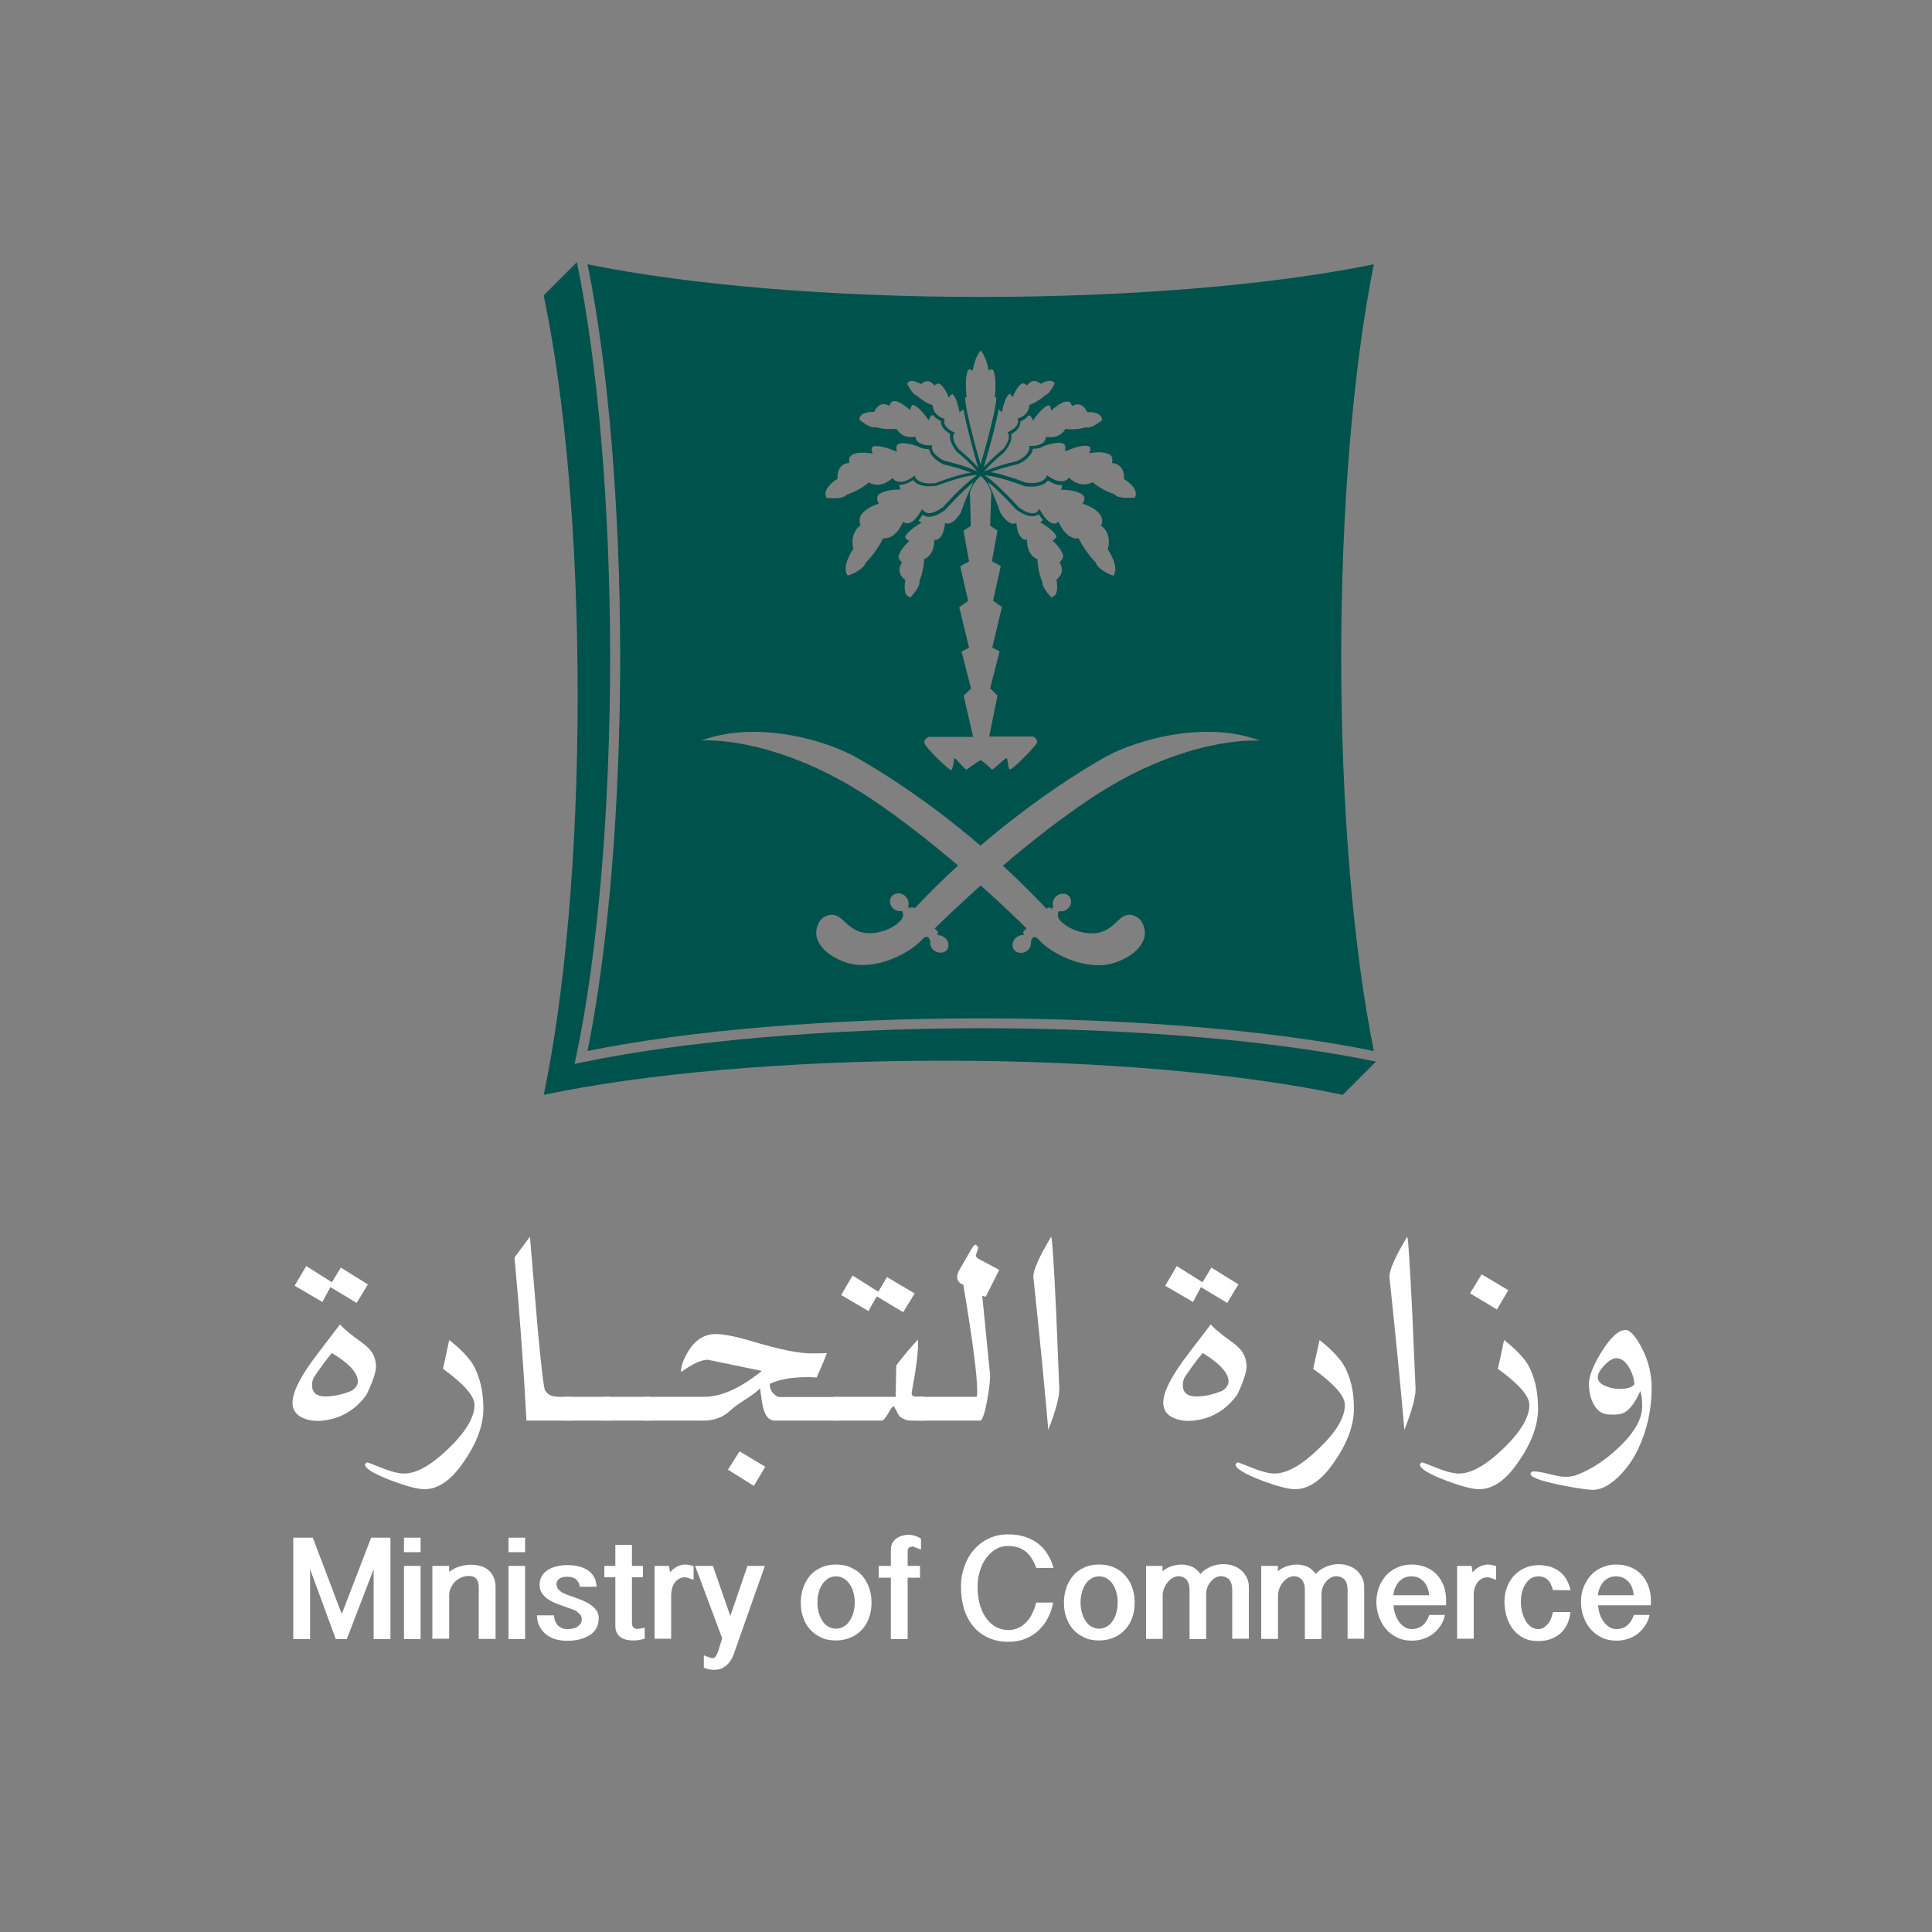 <?xml version="1.0" encoding="utf-8"?>
<!-- Generator: Adobe Illustrator 25.2.3, SVG Export Plug-In . SVG Version: 6.00 Build 0)  -->
<svg version="1.1" id="Layer_1" xmlns="http://www.w3.org/2000/svg" xmlns:xlink="http://www.w3.org/1999/xlink" x="0px" y="0px"
	 viewBox="0 0 1000 1000" style="enable-background:new 0 0 1000 1000;" xml:space="preserve">
<rect x="0" y="0" width="1000" height="1000" fill="#808080" stroke="none"/>
<style type="text/css">
	.st0{fill:#00524D;}
	.st1{fill:#FFFFFF;}
</style>
<path class="st0" d="M301.3,549.9l-3.9,0.8l-16,16c51.2-10.8,124.9-17.7,206.8-17.7c82,0,155.7,6.8,206.8,17.7l17.2-17.2
	c-52.6-11-127.1-17.3-204.6-17.3C429.2,532.3,354,538.8,301.3,549.9"/>
<path class="st0" d="M297.4,550.8l0.8-3.9c11.2-52.8,17.6-128.1,17.6-206.5c0-77.6-6.3-152-17.2-204.7l-17.2,17.2
	c10.8,51.2,17.6,124.9,17.6,207c0,82-6.8,155.7-17.6,206.9L297.4,550.8z"/>
<path class="st0" d="M711.1,136.8c-52.8,10.8-126.7,16.9-203.5,16.9c-76.7,0-150.6-6.1-203.5-16.9c10.8,52.9,16.9,126.8,16.9,203.6
	c0,76.9-6.2,150.7-16.9,203.6c52.9-10.8,126.8-16.9,203.5-16.9c76.9,0,150.7,6.1,203.5,16.9c-10.7-52.8-16.9-126.7-16.9-203.6
	C694.2,263.6,700.4,189.7,711.1,136.8z M575.7,238.8l-0.1,0.9l0.9,0.1c0.2,0,5.5,0.7,5.3,7.6v0.6l0.5,0.3c0,0,4.7,2.8,5.5,6.3
	c0.3,1,0.1,2-0.4,2.9c-0.7,0.1-2.2,0.2-3.9,0.2c-3.3,0-5.6-0.6-6.5-1.7l-0.2-0.2l-0.2-0.1c0,0-5.6-1.6-10.7-5.8l-0.4-0.4l-0.5,0.3
	c0,0-1.5,0.9-3.9,0.9c-2.5,0-4.9-1-7.3-3l-0.6-0.5l-0.5,0.7c0,0-0.5,0.6-1.5,0.9l-0.8,0.2l-0.9,0.1h-0.2c-1.9,0-4.1-0.8-6.5-2.6
	l-0.9-0.5l-0.4,1c0,0-1.3,3-7.4,3c-0.9,0-2-0.1-3.1-0.2c-1.1-0.4-9-3.4-15.9-5l-2.3-0.4l0.2-0.1c2.2-0.9,4.7-1.6,6.9-2.3
	c3.8-1,7-1.8,7-1.8h0.2c6-2.9,7.3-6.2,7.5-7.9c2.5,0,4.3-0.6,5.5-1.3l0.3-0.2c0.1,0,4.3-1.6,7.6-1.6c1.4,0,2.5,0.3,3,0.9
	c0.4,0.5,0.5,1.1,0.4,2l-0.1,1.5l1.3-0.5c0,0,5.6-2.4,9.2-2.4c1.2,0,2,0.3,2.4,0.7c0.2,0.4,0.3,1,0,1.9l-0.4,1.3l1.3-0.2
	c0,0,1.7-0.3,3.7-0.3c3.1,0,5.4,0.7,6.4,1.9C575.7,236.9,575.9,237.7,575.7,238.8z M567,291c0-0.1-4.6-4.4-8.4-11.8l-0.3-0.6
	l-0.5,0.1h-0.1h-0.4h-0.1c-1.5,0-5.6-0.8-8.9-7.8l-0.5-0.9l-0.7,0.6c-0.1,0-0.5,0.4-1.3,0.4c0,0,0,0-0.1,0l0,0
	c-0.8,0-2.1-0.3-3.7-1.9l-0.7-0.7c-0.8-0.9-1.7-2.2-2.7-3.9l-0.7-1.1l-0.4,0.6l-0.3,0.5c0,0,0,0-0.1,0.1c-0.2,0.3-0.9,1.1-2.6,1.1
	c-1.9,0-4.4-1-7.2-3.1c-0.8-0.9-7.5-8.3-13.4-13.3c-0.9-0.7-1.7-1.4-2.4-2l-1.6-1.1l0,0l-0.1-0.1l0.2-0.1l1.3,0.2
	c7.4,0.9,19,5.4,19.1,5.5h0.1c1.2,0.2,2.4,0.2,3.4,0.2c5.3,0,7.6-2,8.5-3.2c0.1,0,0.1,0.1,0.2,0.1l0,0c0.6,0.4,1.1,0.7,1.7,1
	c1.7,0.8,3.3,1.3,5,1.3l0.3-0.1v0.2l0.2-0.1l-0.2,1.3l-0.4,1.1h0.9c1.4,0,4.2,0.2,6.6,0.9c1.9,0.5,3.6,1.3,4.3,2.5
	c0.5,0.8,0.4,1.8-0.2,2.9l-0.5,1l1.1,0.3c0,0,6.5,2,8.5,6.1c0.7,1.3,0.8,2.7,0.3,4.1l-0.4,0.7l0.5,0.4c0.3,0.1,5.1,3.6,3.2,11.6
	l-0.1,0.4l0.3,0.4c0,0.1,5.9,8.8,2.6,13.2h-0.1l0,0c-2.5-0.9-7.8-3.4-9-6.6v-0.2L567,291z M548.8,291.9c0.1,0.1,0.9,1.4,0.8,3.2
	c0,1.4-0.6,3-2.4,4.6l-0.4,0.4l0.1,0.5c0.2,1.1,0.6,3.9-0.1,6c-0.1,0.5-0.3,1-0.6,1.4l-1.9,1.3c-2.1-2.1-5-5.9-4.8-8v-0.2l-0.2-0.3
	c0,0-2-4.8-2.3-10.8l-0.1-0.6l-0.5-0.2c-0.2-0.1-4.6-2-4.8-8.9v-0.9h-0.8c-0.2,0-3.7-0.2-4.6-7.6l-0.2-1.1l-1,0.3
	c0,0-3.1,1.1-7.3-5.8c-0.4-1.1-3.3-9.7-6.5-15.5c0.2,0.1,0.3,0.3,0.5,0.4c-0.1-0.2-0.2-0.5-0.4-0.7c6.3,5,14.5,14.2,14.6,14.2
	l0.2,0.2c3.1,2.2,5.9,3.4,8.2,3.4c1.6,0,2.6-0.6,3.3-1.1c0.8,1.2,1.5,2.2,2.2,3l-0.3,0.3l0.1,0.1l-0.4,0.3l-0.8,0.6l1.1,0.6
	c3.1,1.8,7.4,5.2,7.3,7l-0.2,0.2c0,0,0,0,0,0.1l-0.8,0.8l0,0l0,0l-0.3,0.3l-0.8,0.4l1,0.8c1.3,1.3,4.7,5.1,4.6,7.8l-1.1,1.9
	l-0.4,0.3l0,0l-0.3,0.2L548.8,291.9z M471.1,309.3L471.1,309.3C471,309.3,471,309.3,471.1,309.3l-1.9-1.3c-1.6-2.4-0.7-7.2-0.7-7.2
	l0.1-0.6l-0.6-0.5c-4.2-3.5-1.7-7.6-1.6-7.8l0.5-0.8l-0.7-0.5l-1.1-1.9c-0.2-2.7,3.3-6.5,4.6-7.8l1-0.9l-1.2-0.6l-1-1.1
	c-0.1-1.8,4.2-5.2,7.2-7l1.3-0.7l-1.2-0.8l-0.4-0.3c0,0,0,0,0-0.1l0,0c0.7-0.8,1.4-1.8,2.2-3c0.7,0.5,1.7,1.1,3.3,1.1
	c2.3,0,5-1.2,8.2-3.4l0.1-0.2c0.2-0.1,8.3-9.3,14.6-14.2l-0.1,0.1c0.1,0,0.1-0.1,0.2-0.1c-3.2,5.8-6.2,14.3-6.5,15.5
	c-3.5,5.7-6.3,5.9-7.1,5.8c-0.2,0-0.3,0-0.3,0l-0.3-0.1l-0.5-0.2l-0.2,1.1c-0.9,7.4-4.4,7.6-4.6,7.6h-0.8v0.9
	c-0.2,6.9-4.6,8.8-4.8,8.9l-0.5,0.2v0.6c-0.3,6-2.4,10.7-2.4,10.8v0.3v0.2C476.1,303.4,473.2,307.2,471.1,309.3z M444.9,272.3
	l0.5-0.4l-0.2-0.7c-0.1-0.3-0.2-0.6-0.2-0.9c-0.2-1.1-0.1-2.2,0.4-3.2c2-4,8.6-6.1,8.6-6.1l0.9-0.3l-0.5-1c-0.5-1.2-0.5-2.2-0.1-3
	c1.5-2.7,8.1-3.3,10.6-3.3h1.2l-0.4-1.3l-0.2-1.3l0.5,0.1c2,0,4.2-0.8,6.6-2.4c0.1,0.1,0.1,0.1,0.2,0.2l0,0c0.1,0.1,0.2,0.3,0.4,0.5
	c1.2,1.2,3.5,2.5,7.9,2.5c1,0,2.1-0.1,3.3-0.2h0.2c0.1,0,11.7-4.6,19.1-5.5l1.3-0.2l0.2,0.1L505,246h0.3l0.2,0.1l-1.6,1.1l-2.4,2
	c-6,5-12.6,12.4-13.4,13.3c-2.9,2-5.2,3.1-7.2,3.1c-1.3,0-2-0.4-2.3-0.8c-0.5-0.3-0.8-0.6-0.8-0.6l-0.3-0.5l-0.1-0.3l-0.6,1
	c-1,1.6-1.9,2.9-2.8,3.9l-0.7,0.7c-1.6,1.6-3,1.9-3.7,1.9l-0.4-0.1l-1.2-0.3l-0.6-0.5l-0.3,0.8c-3.3,7-7.4,7.8-8.9,7.8h-0.5l0,0
	h-0.4h-0.2l-0.2,0.5c-3.8,7.4-8.4,11.7-8.5,11.8l-0.2,0.2l-0.1,0.2c-1.1,3.2-6.5,5.7-9,6.6c0-0.1-0.1-0.1-0.1-0.2
	c-0.1,0-0.2,0.1-0.3,0.1c-3.3-4.4,2.6-13.1,2.6-13.2l0.3-0.4l0.1-0.3C439.8,275.9,444.7,272.5,444.9,272.3z M479.3,382.3
	c0.5-0.5,1.2-0.8,1.3-0.9l0,0h23.1l-4.9-21.2l0,0v-0.1l3.8-3.7l-4.9-19.2l3.9-1.9l-5.1-21l4.6-3.3l-4.1-17.9l4.6-2.5l-2.9-15.9
	l3.8-2.5L502,255v-0.1c0.2-0.7,1.7-4.9,4.9-7.9c0.2-0.2,0.5-0.5,0.7-0.7c3.9,3.3,5.5,8.6,5.5,8.6l-0.6,17.2l3.8,2.5l-2.9,15.9
	l4.6,2.5l-4,17.9l4.6,3.3l-5,21l3.8,1.9l-4.9,19.2l3.8,3.7l-4.3,21.2h22.6c0,0,2.9,1.3,2,3.5c-0.5,1-3.4,4.2-6.4,7.2
	c-3.4,3.4-7,6.6-7.5,6.4c-1-0.6-1-5.1-1.6-5.9c-0.1-0.1-0.3,0-0.6,0.2c-1.1,0.8-3.2,2.7-4.9,4.2c-0.8,0.7-1.6,1.3-2.2,1.6
	c0,0-2.4-2.8-5.9-5c-3.5,2.2-7.3,5-7.3,5c-2.1-1.3-5.5-6.2-6.1-5.9c-0.6,0.9-0.7,5-1.5,5.8c-0.1,0.1-0.1,0.1-0.2,0.2
	c-1,0.6-12.8-11.2-13.8-13.5C478.2,383.8,478.7,382.9,479.3,382.3z M554.5,209.3l0.4,0.9l0.8-0.4c0,0,0.9-0.5,2.1-0.5
	c1.9,0,3.5,1.2,4.6,3.5l0.3,0.5h0.5h0.4c1,0,4.5,0.1,6.1,2c0.5,0.5,0.7,1.3,0.8,2.1c-1.5,1.3-5.2,3.9-7.5,3.9l-0.6-0.1l-0.2-0.1
	l-0.2,0.1c0,0-3.1,1-7.3,1c-0.9,0-2-0.1-2.8-0.1l-0.6-0.1l-0.2,0.5c0,0.1-2.1,3.8-7.2,3.8l-1.7-0.1l-0.8-0.1l-0.2,0.9
	c0,0.1-0.2,1-1.1,2l-0.8,0.6l-2,0.8l-0.7,0.2c-0.8,0.1-1.8,0.2-2.9,0.2h-0.5h-0.5v0.2l0.1,0.8v0.1c0,0.6-0.2,3.8-6.5,6.8
	c-0.9,0.2-6.9,1.5-12.2,3.5c-1.7,0.6-3.2,1.2-4.6,1.9l0.1-0.2l0.1-0.2l2-2.2c3.6-3.8,8.3-7.5,8.3-7.6l0.1-0.2c3.6-4.5,3.6-7.5,3.3-9
	c4.3-2.3,4.8-5.2,4.8-6.6c1.9-0.8,3.2-1.9,4.1-3h0.2c0.4,0,1,0.1,1.5,1.2l0.6,1.4l0.9-1.2c1.8-2.6,5.5-6.7,7.3-6.7
	c0.2,0,0.7,0,1,1.3l0.4,1.4l1-0.9c1.2-1.1,4.6-3.8,7.1-3.8C553.4,207.7,554.1,208.2,554.5,209.3z M517.5,212.4l1.1,1l0.3-1.5
	c0.8-3.8,2.5-8,3.8-8l0.6,0.6l0.9,1.1l0.5-1.3c0.6-1.6,3-5.9,5-5.9l1.2,0.5l0.7,0.6l0.6-0.7c0,0,1.2-1.6,3.1-1.6
	c0.9,0,1.9,0.4,3,1.2l0.4,0.3l0.4-0.3c0,0,2.2-1.3,4.3-1.3c1.2,0,2.1,0.5,2.5,1.4c-1.1,2.3-3.2,5.7-4.8,6l-0.2,0.1l-0.2,0.2
	c0,0-3.1,3-7.4,4.6l-0.5,0.2v0.6c0,0-0.1,1.5-1.2,3.1c-0.8,1.2-2.1,2.4-4.2,3.1l-0.2,0.1l-0.5,0.2l0.1,0.3l0.1,0.6l0.1,0.6
	c-0.1,0.7-0.3,1.8-1.5,3c-0.7,0.7-1.7,1.4-3.1,2.1l-0.7,0.4l-0.2,0.1v0.1l0.5,0.8c0,0,1.3,2.6-2.7,7.7c-0.6,0.4-3.4,2.8-6.4,5.6
	l-2,2l-1.7,1.9l0.3-1.1c2.2-7.3,5.9-20.5,7.4-29L517.5,212.4z M499.7,205.6h0.6l-0.1-1c-0.6-6.4-0.2-11.7,1.1-13.2l0.6-0.3l0.6,0.2
	l1,0.5l0.2-1.2c1-5,2.8-7.9,3.9-9.3c1.1,1.4,2.9,4.3,3.9,9.3l0.2,1.2l0.9-0.5l0.7-0.2l0.6,0.3c1.2,1.5,1.7,6.8,1.1,13.2l-0.1,1h0.7
	c0.2,0.7,0,2.4-0.5,4.9l-0.2,1.4l-0.5,2.4c-1.3,6-3.5,14.4-5.9,22.8l-0.2,0.5l-0.7,2.5l-0.1,0.3v-0.3l-0.7-2.5l-0.2-0.5
	c-2.4-8.4-4.5-16.8-5.8-22.8l-0.5-2.4l-0.2-1.4C499.7,208,499.5,206.3,499.7,205.6z M471.9,197.2c2,0,4.2,1.3,4.2,1.3l0.5,0.3
	l0.5-0.3c0.9-0.8,2-1.2,2.9-1.2c1.9,0,3.1,1.6,3.1,1.6l0.5,0.7l0.7-0.6l1.2-0.5c2,0,4.4,4.3,5,5.9l0.6,1.3l0.9-1.1l0.8-0.6
	c1.1,0,2.8,4.1,3.6,8l0.3,1.5l1.1-1l0.9-0.5c1.5,8.5,5.2,21.7,7.3,29l0.3,1.1l-1.7-1.9l-2-2c-2.9-2.8-5.7-5.2-6.3-5.6
	c-4.1-5.2-2.7-7.7-2.7-7.7l0.6-0.8V224l-0.2-0.1l-0.7-0.4c-1.5-0.7-2.4-1.4-3.1-2.1c-1.2-1.2-1.5-2.4-1.5-3v-0.6l0.2-0.6l0.1-0.3
	l-0.5-0.2l-0.2-0.1c-2.2-0.7-3.5-2-4.3-3.1c-1-1.5-1.2-2.9-1.2-3.1v-0.6l-0.5-0.2c-4.4-1.6-7.4-4.6-7.5-4.6l-0.2-0.2l-0.2-0.1
	c-1.6-0.3-3.7-3.7-4.8-6C469.9,197.7,470.7,197.2,471.9,197.2z M445.5,215.2c1.6-1.9,5.1-2,6.1-2h0.4h0.5l0.2-0.5
	c1.2-2.3,2.7-3.5,4.7-3.5c1.2,0,2.1,0.5,2.1,0.5l0.8,0.4l0.4-0.9c0.4-1.1,1.1-1.6,2.2-1.6c2.9,0,7,3.7,7.2,3.8l1,0.9l0.4-1.4
	c0.3-1.3,0.8-1.3,1-1.3c1.8,0,5.5,4.1,7.3,6.7l0.9,1.2l0.6-1.4c0.4-1.1,1-1.2,1.5-1.2h0.2c0.9,1.1,2.2,2.2,4,3
	c0,1.5,0.5,4.4,4.8,6.6c-0.3,1.5-0.3,4.5,3.2,9l0.1,0.2c0.1,0,4.7,3.8,8.3,7.6l2,2.2l0.1,0.2v0.2c-1.3-0.7-2.9-1.3-4.5-1.9
	c-5.3-1.9-11.3-3.3-12.2-3.5c-6.3-3.1-6.5-6.3-6.5-6.8v-0.1l0.2-0.8v-0.3h-0.6h-0.4c-1.1,0-2,0-2.9-0.2l-0.8-0.2l-1.9-0.8l-0.8-0.6
	c-1-1-1.1-1.9-1.2-2l-0.1-0.7l-0.7,0.1l-1.7,0.1c-5,0-7-3.7-7.1-3.8l-0.3-0.5l-0.6,0.1c-0.9,0-1.9,0.1-2.8,0.1c-4.2,0-7.3-1-7.3-1
	l-0.2-0.1l-0.2,0.1l-0.6,0.1c-2.2,0-5.9-2.6-7.4-3.9C444.7,216.4,445,215.7,445.5,215.2z M427.4,254.5c0.9-3.5,5.5-6.3,5.6-6.3
	l0.5-0.3v-0.6c-0.3-6.9,5.1-7.6,5.3-7.6l0.8-0.1v-0.9c-0.2-1.1,0-1.9,0.6-2.5c1-1.3,3.3-1.9,6.4-1.9c2,0,3.8,0.3,3.8,0.3l1.3,0.2
	l-0.4-1.3c-0.2-0.9-0.2-1.5,0.1-1.9c0.3-0.5,1.1-0.7,2.3-0.7c3.7,0,9.2,2.3,9.2,2.4l1.3,0.5l-0.2-1.5c-0.1-0.9,0-1.5,0.4-2
	c0.5-0.6,1.5-0.9,3-0.9c3.3,0,7.5,1.6,7.6,1.6l0.4,0.2c1.2,0.7,3,1.3,5.5,1.3c0.3,1.7,1.6,5,7.5,7.9h0.2c0,0,3.1,0.7,6.9,1.8
	c2.2,0.7,4.7,1.5,6.9,2.3l0.1,0.1l-2.2,0.4c-6.9,1.5-14.9,4.6-15.9,5c-1.1,0.2-2.1,0.2-3.1,0.2c-6.2,0-7.4-3-7.5-3l-0.3-1l-0.9,0.6
	c-2.4,1.7-4.6,2.6-6.5,2.6h-0.2l-0.9-0.1l-0.9-0.2c-1-0.4-1.5-0.9-1.5-1l-0.6-0.7l-0.6,0.5c-2.3,2-4.8,3-7.3,3
	c-2.3,0-3.9-0.9-3.9-0.9l-0.5-0.3l-0.4,0.4c-5.2,4.2-10.8,5.8-10.8,5.8l-0.2,0.1l-0.2,0.2c-0.9,1.1-3.2,1.7-6.5,1.7
	c-1.7,0-3.2-0.2-3.9-0.2C427.3,256.5,427.1,255.5,427.4,254.5z M651.7,383.4c0,0-0.5,0-1.5-0.1c-6.6-0.1-30.9,0.7-63.6,17.1
	c-7.1,3.6-14.6,7.9-22.4,13.1c-16,10.7-31.8,23.2-45.1,34.6c7.5,6.9,15.1,14.3,22.6,22.3l0.6-0.6h0.1h1.4h0.1l0.3,0.9l1-1.5
	c-0.7-1.7-0.1-3.9,1.5-5.3c1-0.9,2.3-1.4,3.5-1.3c1.2,0,2.4,0.4,3.2,1.3c1.6,1.8,1.2,4.8-0.8,6.5c-1,0.9-2.2,1.4-3.4,1.3
	c-0.4,0-0.7,0-1.1-0.1c-1,1.6-0.4,3.2-0.4,3.2c2,4.4,10.6,8.4,17.4,8.3c5.2,0,8.7-1.7,13.9-6.9c2.1-2.1,4-2.7,5.8-2.7
	c3.3,0.1,5.6,2.8,5.6,2.8c8.3,12.1-8.7,23-20.8,23.3c-0.5,0-0.9,0-1.4,0c-14.2-0.2-26.9-8.9-30.2-12.9c-1-1.1-1.8-1.7-2.6-1.7
	c-0.2,0-0.4,0.1-0.6,0.2c-0.6,0.3-1,1.3-1.2,2.3c0.2,1.6-0.4,3.2-1.7,4.4c-1,0.9-2.3,1.4-3.5,1.3c-1.2,0-2.4-0.4-3.3-1.3
	c-1.6-1.8-1.3-4.8,0.8-6.6c1.1-0.9,2.5-1.4,3.7-1.3l0.5-0.1l-0.3-0.2l0,0l-0.1-0.1v-1.5l1.6-1.6c-3.1-3.1-11.8-11.6-23.7-22.2
	c-11.9,10.7-20.7,19.2-23.8,22.3l1.5,1.5l0,0l0.1,0.1v1.5l-0.3,0.2l0.2,0.1c1.3,0,2.6,0.4,3.7,1.3l0.1,0.1l0,0c0,0,0,0,0.1,0.1
	c0.2,0.2,0.4,0.4,0.6,0.6c0.1,0.1,0.1,0.2,0.2,0.3c0.1,0.1,0.2,0.3,0.3,0.4c0.9,1.7,0.9,3.7-0.3,5c-0.8,0.9-2,1.4-3.2,1.3
	c-1.2,0-2.5-0.4-3.5-1.3c-1.4-1.1-2-2.8-1.8-4.4c-0.2-1-0.6-2-1.2-2.3c-0.3-0.2-0.5-0.2-0.8-0.2c-0.8,0-1.5,0.6-2.5,1.7
	c-0.2,0.3-0.5,0.6-0.9,0.9c-4.4,4.4-17,12.3-30.5,12l0,0h-0.1c-12.1-0.2-29.2-11.2-20.8-23.3c0,0,2.3-2.7,5.6-2.7
	c1.7-0.1,3.7,0.6,5.8,2.6c5.3,5.2,8.8,6.9,14,6.9c6.8,0.1,15.2-3.9,17.2-8.3c0,0,0.6-1.6-0.4-3.2c-0.3,0.1-0.7,0.1-1.1,0.1
	c-1.2,0-2.4-0.4-3.4-1.3c-2-1.8-2.4-4.7-0.7-6.5c0.5-0.6,1.2-1,2-1.2c1.5-0.5,3.4-0.1,4.8,1.2c1.6,1.4,2.2,3.6,1.5,5.3l0.9,1.3
	l0.2-0.7h0.3h1.2h0.3l0.5,0.5c7.5-8,15-15.4,22.5-22.2c-13.4-11.4-29.1-23.9-45.1-34.6c-42-27.9-75.3-30.2-84.9-30.2
	c-1.7,0-2.6,0.1-2.6,0.1s0,0,0.1,0c-0.2,0-0.4,0-0.4,0c8.9-3.3,18.5-4.6,28-4.5c20.9,0.2,41.3,7,52.5,13.4
	c11.6,6.5,36.2,21.7,64,45.5c27.9-23.9,52.6-39.1,64.1-45.6c11.6-6.5,33.3-13.7,55.1-13.3c8.6,0.1,17.2,1.5,25.3,4.5
	C652,383.4,651.9,383.4,651.7,383.4L651.7,383.4z"/>
<path class="st1" d="M185.2,714.7c-0.2-4.3-4.7-9.1-13.4-14.4c-2.8,3.2-5.9,7.5-9.4,12.7c-0.6,1.3-0.9,2.6-0.9,3.8c0,4,2.3,6,7,6
	c4.2,0,8.8-1,13.6-3C184.3,718.3,185.4,716.6,185.2,714.7 M190.4,664.8l-5.8,9.6l-13.6-8.2l-4.1,7.7l-14.4-8.4l6-10.2l13.3,8.4
	l4.6-7.6L190.4,664.8z M194.6,707.3c0,2.9-1.6,7.8-4.9,14.6c-2.3,3.2-4.6,5.5-6.9,7.2c-4.4,3.4-9.5,5.5-15.6,6.2
	c-3.8,0.4-7.3,0-10.3-1.3c-3.7-1.6-5.5-4.3-5.5-8c0-5.6,4.4-14.2,13.3-25.7l11.3-14.8c1.3,1.6,3.7,3.7,7,6.2c3.7,2.7,6.1,4.5,7,5.4
	C193.1,699.9,194.6,703.3,194.6,707.3"/>
<path class="st1" d="M250.2,729.1c0,8.7-3.5,18.1-10.5,28c-6.3,9.2-13,13.7-20,13.7c-3.5,0-9.3-1.5-17.5-4.6
	c-8.8-3.4-13.3-6.1-13.3-8.3l1-1c0.4,0,3,1,7.7,2.9c4.8,1.9,8.6,2.9,11.6,2.9c6.4,0,14-4.3,23-13c8.9-8.6,13.4-16.1,13.4-22.5
	c0-4.6-5.4-10.8-16.3-18.7c0.6-2.7,1.7-7.6,3.2-14.9c5.8,4.5,9.8,8.7,12.3,12.6C248.3,712.4,250.2,720,250.2,729.1"/>
<path class="st1" d="M296.2,735.3h-23.7c-1.6-29.5-3.7-57.6-6.2-84.4c1.7-2.3,4.4-5.9,8-10.8l3.9,46.4c1.9,20.8,3.2,31.9,4,33.4
	l1.1,1.2c1.2,1.3,3.4,1.9,6.5,1.9h6.3v12.3L296.2,735.3L296.2,735.3z"/>
<rect x="291.9" y="723" class="st1" width="23.9" height="12.3"/>
<rect x="312.7" y="723" class="st1" width="24" height="12.3"/>
<path class="st1" d="M396.1,759.2l-5.9,9.9l-13.4-8.4l6-9.5L396.1,759.2z M434.3,735.3H401c-2.9,0-4.9-2.2-6-6.7
	c-0.4-1.4-0.9-4.7-1.6-10c-1.4,1.5-3.9,3.4-7.5,5.7c-3.5,2.2-6.1,4.1-7.6,5.5c-3.8,3.7-8.5,5.5-14.2,5.5h-30.2V723h30.5
	c8.9,0,18.9-4.5,29.9-13.4c-4.8-1-11.8-2.5-21.2-4.4l-6.7-1.4c-3.4,0-8,2.1-13.7,6.3l-0.2-0.5c0-1.4,0.4-3.2,1.3-5.4
	c3.9-9.2,9.5-13.7,16.7-13.7c4.1,0,10.7,1.3,19.6,4c13.5,4,23.4,6,29.5,6h4.1c3.9-0.1,5.4-0.2,4.3-0.2c-1,2.8-2.8,7.1-5.3,12.7
	c-1.1-0.1-2.5-0.2-4.4-0.2c-8.6,0-15.2,1.2-19.9,3.5c0,2.5,1,4.5,3.1,6l1.3,0.8h31.3v12.2L434.3,735.3L434.3,735.3z"/>
<path class="st1" d="M473.4,669.5l-5.9,9.7l-13.7-8.2l-4.3,7.6l-14.1-8.3l5.9-10.1l13.3,8.4l4.5-7.6L473.4,669.5z M478.2,735.3h-7
	c-1.6,0-3.3-0.6-5-1.7c-0.6-0.4-1.3-1.5-2.1-3.1c-0.8-1.6-1.3-2.5-1.6-2.6c-0.5,0-1.4,1.2-2.8,3.7c-1.5,2.5-2.5,3.7-3.3,3.7h-24.9
	V723h32.1l0.3-16.2c2.7-3.7,6.4-8.2,11.1-13.4l0.2,1.4c0,5.2-0.9,13-2.8,23.1c-0.4,2.3-0.6,3.5-0.5,3.6c0.1,0.9,0.9,1.4,2.5,1.4h3.8
	L478.2,735.3L478.2,735.3z"/>
<path class="st1" d="M517.2,657.3l-7,13.9l-1.8-0.5l4.1,41.2c0,3.1-0.6,7.7-1.7,13.7c-1.2,6.4-2.4,9.7-3.6,9.7h-32.3V723h30.4
	c0.3,0,0.5-1,0.5-2.9c0-8.2-2.4-26.6-7.2-55.2l-0.9-0.3c-1.6-1-2.3-2.2-2.3-3.6c0-1,0.3-1.9,0.8-3l6.4-11.1c1.2-2.2,2.1-3,2.7-2.5
	l1.1,1.2l-0.6,2.1l-0.7,2c0,0.7,0.5,1.4,1.4,1.9C510.2,653.6,513.8,655.5,517.2,657.3"/>
<path class="st1" d="M548.3,718.9c0,4.4-1.9,11.4-5.7,21.2c-1.9-21.7-4.4-47.9-7.7-78.7c-0.4-3.4,2.7-10.5,9.2-21.3
	c0.5,0.8,1.4,14.1,2.6,39.7L548.3,718.9z"/>
<path class="st1" d="M635.9,714.7c-0.3-4.3-4.7-9.1-13.4-14.4c-2.7,3.2-5.9,7.5-9.4,12.7c-0.6,1.3-0.9,2.6-0.9,3.8c0,4,2.3,6,7,6
	c4.3,0,8.8-1,13.6-3C634.9,718.3,636,716.6,635.9,714.7 M641,664.8l-5.8,9.6l-13.6-8.2l-4.1,7.7l-14.4-8.4l6-10.2l13.3,8.4l4.6-7.6
	L641,664.8z M645.2,707.3c0,2.9-1.6,7.8-4.8,14.6c-2.4,3.2-4.7,5.5-6.9,7.2c-4.4,3.4-9.5,5.5-15.6,6.2c-3.8,0.4-7.3,0-10.3-1.3
	c-3.7-1.6-5.5-4.3-5.5-8c0-5.6,4.4-14.2,13.3-25.7l11.3-14.8c1.3,1.6,3.7,3.7,7,6.2c3.8,2.7,6.1,4.5,7,5.4
	C643.7,699.9,645.2,703.3,645.2,707.3"/>
<path class="st1" d="M700.8,729.1c0,8.7-3.5,18.1-10.5,28c-6.3,9.2-13,13.7-20,13.7c-3.5,0-9.3-1.5-17.5-4.6
	c-8.8-3.4-13.3-6.1-13.3-8.3l1-1c0.4,0,3,1,7.7,2.9c4.8,1.9,8.6,2.9,11.5,2.9c6.4,0,14-4.3,23-13c9-8.6,13.4-16.1,13.4-22.5
	c0-4.6-5.4-10.8-16.4-18.7c0.6-2.7,1.7-7.6,3.3-14.9c5.7,4.5,9.8,8.7,12.3,12.6C699,712.4,700.8,720,700.8,729.1"/>
<path class="st1" d="M732.7,718.9c0,4.4-1.9,11.4-5.8,21.2c-1.9-21.7-4.4-47.9-7.7-78.7c-0.4-3.4,2.7-10.5,9.2-21.3
	c0.5,0.8,1.3,14.1,2.6,39.7L732.7,718.9z"/>
<path class="st1" d="M780.7,667.8l-5.9,10l-13.9-8.4l6-9.8L780.7,667.8z M796.1,729.1c0,8.7-3.5,18.1-10.5,28
	c-6.3,9.2-13,13.7-20,13.7c-3.5,0-9.3-1.5-17.5-4.6c-8.8-3.4-13.2-6.1-13.2-8.3l1-1c0.4,0,3,1,7.8,2.9c4.7,1.9,8.6,2.9,11.5,2.9
	c6.3,0,14-4.3,23-13c8.9-8.6,13.4-16.1,13.4-22.5c0-4.6-5.4-10.8-16.3-18.7c0.6-2.7,1.7-7.6,3.2-14.9c5.8,4.5,9.8,8.7,12.3,12.6
	C794.3,712.4,796.1,720,796.1,729.1"/>
<path class="st1" d="M845.9,716.6c0-2.6-0.8-5.4-2.5-8.5c-1.9-3.3-4.1-5-6.6-5.1c-1.8-0.1-3.9,1.1-6.3,3.6c-2.4,2.5-3.6,4.6-3.5,6.4
	c0.1,2,1.6,3.5,4.5,4.6c2.2,0.9,4.5,1.3,6.8,1.3C842.2,718.9,844.7,718.1,845.9,716.6 M854.9,718.1c0,11.6-2.4,22.3-7.2,32.3
	c-2.5,5.2-5.8,9.8-9.8,13.8c-5.1,5-9.9,7.3-14.6,6.9c-4.1-0.3-9.9-1.3-17.2-2.8c-9.3-2-13.9-3.8-13.9-5.4c0-0.8,0.6-1.3,1.8-1.3
	c1.7,0,4.4,0.5,8.1,1.4c3.6,0.9,6.3,1.4,8.2,1.4c2,0,3.8-0.3,5.4-0.8c7.8-2.9,15.4-7.9,22.7-14.9c7.9-7.6,11.7-14.7,11.6-21.1
	c0-3.1-0.3-5.6-1-7.6c-2.6,5.9-5.4,9.6-8.2,11.1c-1.9,1-4.7,1.3-8.6,1c-3.3-0.3-5.8-2.2-7.6-5.8c-1.4-2.8-2.1-6.1-2.2-9.8
	c0-4,2.1-9.5,6.5-16.7c4.7-7.6,8.9-11.4,12.4-11.4c2.5,0,5.3,3.2,8.6,9.5C853.2,704.4,854.9,711.2,854.9,718.1"/>
<polygon class="st1" points="161.9,795.9 176.9,835.4 192.1,795.9 202.1,795.9 202.1,848.4 193.4,848.4 193.4,812.2 179.5,848.4 
	173.8,848.4 160.5,812.2 160.5,848.4 151.8,848.4 151.8,795.9 "/>
<path class="st1" d="M209.1,848.4h8.6v-37.9h-8.6V848.4z M209.1,803.4h8.6v-7.5h-8.6V803.4z"/>
<path class="st1" d="M223.8,810.5h8.7v3.1c1.7-1.3,3.4-2.2,5.4-2.8c1.9-0.6,3.9-0.9,5.9-0.9s3.8,0.3,5.4,0.8
	c1.6,0.5,2.9,1.3,3.9,2.3c1.1,1,1.9,2.2,2.5,3.6c0.6,1.4,0.9,3,0.9,4.8v26.9h-8.7V822c0-2.3-0.4-3.9-1.3-4.9
	c-0.9-0.9-2.1-1.4-3.8-1.4c-1.4,0-2.7,0.3-4,0.8c-1.2,0.6-2.3,1.3-3.2,2.2s-1.6,2-2.2,3.2c-0.5,1.2-0.8,2.4-0.8,3.7v22.6h-8.7
	L223.8,810.5L223.8,810.5z"/>
<path class="st1" d="M263.2,848.4h8.6v-37.9h-8.6V848.4z M263.2,803.4h8.6v-7.5h-8.6V803.4z"/>
<path class="st1" d="M286.8,835.8c0,1.3,0.2,2.5,0.6,3.4s0.9,1.7,1.5,2.3l2.1,1.3c0.8,0.3,1.7,0.4,2.7,0.4c0.8,0,1.6-0.1,2.5-0.2
	c0.9-0.2,1.7-0.4,2.4-0.8l1.8-1.6c0.5-0.7,0.7-1.5,0.7-2.5c0-0.9-0.2-1.7-0.7-2.3l-1.8-1.7c-0.7-0.5-1.6-0.9-2.6-1.2
	c-1-0.4-2-0.8-3.1-1.1c-1.6-0.6-3.2-1.2-4.9-1.8c-1.6-0.6-3-1.4-4.3-2.2c-1.3-0.9-2.3-1.9-3.2-3.1c-0.8-1.3-1.2-2.7-1.2-4.5
	c0-1.7,0.4-3.2,1.2-4.5c0.8-1.3,1.8-2.3,3.2-3.2c1.3-0.8,2.9-1.4,4.6-1.8c1.7-0.4,3.5-0.6,5.4-0.6c2.1,0,4.1,0.2,5.9,0.7
	c1.8,0.4,3.4,1.1,4.7,2c1.4,0.9,2.4,2.1,3.2,3.5c0.8,1.4,1.2,3.1,1.3,5h-0.6h-1h-1h-0.7h-5.4c-0.2-1-0.4-1.8-0.8-2.5l-1.4-1.6
	l-2-0.9l-2.3-0.2c-1.8,0-3.2,0.4-4.2,1.1c-1,0.8-1.4,1.8-1.4,3l0.7,2.2l1.8,1.6c0.8,0.5,1.7,0.9,2.7,1.3c1,0.4,2,0.8,3.1,1.1
	c1.6,0.6,3.2,1.2,4.8,1.8c1.6,0.7,3.1,1.4,4.4,2.3c1.3,0.9,2.3,1.8,3.2,3c0.8,1.1,1.2,2.5,1.2,4c0,2.1-0.5,3.9-1.3,5.4
	c-0.9,1.5-2.1,2.7-3.6,3.6c-1.5,0.9-3.2,1.6-5.2,2.1c-2,0.4-4,0.7-6.2,0.7c-2.1,0-4.1-0.3-6-0.8c-1.8-0.5-3.5-1.4-4.9-2.5
	s-2.5-2.5-3.4-4.1c-0.9-1.7-1.3-3.6-1.4-5.8h8.9L286.8,835.8L286.8,835.8z"/>
<path class="st1" d="M327.1,799.6v10.9h5.7v5.9h-5.7v23.1c0,1.4,0.2,2.3,0.7,2.9l1.8,0.8l1.3-0.2c0.6-0.1,1.6-0.2,2.8-0.5v5.7
	c-1.1,0.3-2.1,0.5-3.2,0.7s-2.1,0.2-3,0.2c-1.2,0-2.3-0.2-3.4-0.4c-1.1-0.3-2.1-0.7-2.9-1.3s-1.5-1.4-2-2.4s-0.7-2.2-0.7-3.6v-25
	h-5.7v-5.9h5.7v-10.9H327.1z"/>
<path class="st1" d="M338.6,810.5h7.7l0.5,3.4c1-1.3,2.2-2.3,3.6-3s2.9-1.1,4.4-1.1l1.9,0.2l2.3,0.6v7.1c-2.4-0.9-3.8-1.3-4.3-1.3
	c-1.2,0-2.2,0.2-3.1,0.7s-1.7,1.2-2.3,2c-0.6,0.8-1.1,1.8-1.4,2.9c-0.3,1.1-0.5,2.3-0.5,3.5v22.7h-8.6v-37.7L338.6,810.5
	L338.6,810.5z"/>
<path class="st1" d="M378,836.4l8.9-25.9h9l-16.1,45.6c-0.5,1.5-1.2,2.8-2,3.9c-0.7,1-1.6,1.9-2.5,2.5c-0.9,0.7-1.8,1.2-2.7,1.4
	c-0.9,0.3-1.9,0.4-2.8,0.4c-0.8,0-1.6,0-2.5-0.2c-0.9-0.1-1.9-0.4-3-0.9v-6.4l1.3,0.5l1.4,0.5l1.3,0.4l0.8,0.1l1-0.5l0.9-1.4
	l0.7-1.7l0.5-1.6l1.6-5.1l-14-37.5h9.2L378,836.4z"/>
<path class="st1" d="M423.1,829.4c0,1.9,0.2,3.7,0.7,5.3c0.4,1.6,1.1,3.1,1.9,4.3c0.8,1.3,1.8,2.2,3,2.9s2.5,1.1,4,1.1
	s2.8-0.4,4-1.1c1.2-0.7,2.2-1.6,3-2.9c0.9-1.2,1.5-2.7,2-4.3s0.7-3.4,0.7-5.3c0-1.8-0.2-3.6-0.7-5.2c-0.4-1.7-1.1-3.1-2-4.3
	c-0.8-1.3-1.8-2.2-3-2.9s-2.5-1.1-4-1.1c-1.4,0-2.8,0.4-4,1.1c-1.2,0.7-2.2,1.7-3,2.9c-0.9,1.2-1.5,2.7-1.9,4.3
	C423.3,825.8,423.1,827.6,423.1,829.4 M414.5,829.5c0-2.7,0.4-5.2,1.2-7.6c0.8-2.3,2-4.5,3.5-6.3s3.4-3.2,5.7-4.2
	c2.3-1.1,4.9-1.6,7.8-1.6s5.6,0.5,7.8,1.6c2.3,1,4.2,2.4,5.8,4.2c1.6,1.8,2.7,3.9,3.6,6.3c0.8,2.4,1.2,4.9,1.2,7.6
	c0,2.7-0.4,5.3-1.2,7.6c-0.8,2.4-2,4.5-3.6,6.2c-1.6,1.8-3.5,3.2-5.8,4.2s-4.9,1.6-7.8,1.6s-5.6-0.5-7.8-1.6c-2.2-1-4.1-2.4-5.7-4.2
	s-2.7-3.8-3.5-6.2C414.8,834.8,414.5,832.2,414.5,829.5"/>
<path class="st1" d="M461.1,810.5v-8.4c0-1.1,0.2-2.1,0.6-3c0.4-1,1.1-1.8,1.9-2.5s1.8-1.2,3-1.6c1.2-0.4,2.5-0.6,3.9-0.6
	c0.9,0,1.9,0.2,3,0.5c1.1,0.4,2.2,0.8,3.2,1.5v5.7c-1.3-0.5-2.3-0.9-3.1-1.2l-1.3-0.5l-1.8,0.6c-0.5,0.4-0.7,1.1-0.7,2.1v7.4h6.4
	v6.1h-6.4v31.8h-8.7v-31.8h-6.3v-6.1H461.1z"/>
<path class="st1" d="M506,821.4c0,3.8,0.5,7.1,1.4,9.9c0.9,2.8,2.1,5.2,3.6,7s3.2,3.2,5.1,4.1c1.9,0.9,3.8,1.3,5.8,1.3
	s3.8-0.4,5.4-1.2c1.6-0.8,3-1.8,4.2-3.2c1.3-1.3,2.2-2.9,3-4.6c0.8-1.7,1.4-3.4,1.8-5.2h8.8c-0.5,2.8-1.4,5.5-2.7,7.9
	c-1.2,2.5-2.9,4.6-4.8,6.5c-2,1.8-4.3,3.3-6.9,4.3c-2.6,1.1-5.6,1.6-8.8,1.6c-3.8,0-7.1-0.7-10.1-2c-3-1.3-5.6-3.2-7.7-5.6
	c-2.1-2.4-3.8-5.4-5-9c-1.1-3.5-1.7-7.5-1.7-12c0-2.3,0.2-4.5,0.7-6.8c0.5-2.2,1.3-4.3,2.2-6.4c0.9-2,2.1-3.8,3.5-5.5s3-3.1,4.8-4.4
	c1.8-1.2,3.8-2.2,6.1-2.9c2.2-0.7,4.6-1,7.2-1c3.3,0,6.2,0.4,8.8,1.3c2.6,0.9,4.9,2.1,6.8,3.6c2,1.6,3.6,3.4,4.8,5.5
	c1.3,2.1,2.3,4.4,3,7h-8.9c-1.4-3.8-3.2-6.7-5.6-8.6c-2.3-1.8-5.3-2.8-9-2.8c-2.3,0-4.5,0.5-6.4,1.7c-1.9,1.1-3.6,2.7-5,4.6
	c-1.4,1.9-2.5,4.1-3.2,6.7C506.3,815.9,506,818.6,506,821.4"/>
<path class="st1" d="M559.3,829.4c0,1.9,0.2,3.7,0.7,5.3c0.4,1.6,1.1,3.1,1.9,4.3c0.8,1.3,1.8,2.2,3,2.9s2.5,1.1,4,1.1
	s2.8-0.4,4-1.1c1.2-0.7,2.2-1.6,3-2.9c0.9-1.2,1.5-2.7,1.9-4.3c0.5-1.6,0.7-3.4,0.7-5.3c0-1.8-0.2-3.6-0.7-5.2
	c-0.4-1.7-1.1-3.1-1.9-4.3c-0.8-1.3-1.8-2.2-3-2.9s-2.5-1.1-4-1.1c-1.4,0-2.8,0.4-4,1.1c-1.2,0.7-2.2,1.7-3,2.9s-1.5,2.7-1.9,4.3
	C559.5,825.8,559.3,827.6,559.3,829.4 M550.7,829.5c0-2.7,0.4-5.2,1.2-7.6c0.8-2.3,2-4.5,3.5-6.3s3.4-3.2,5.7-4.2
	c2.3-1.1,4.9-1.6,7.8-1.6c2.9,0,5.6,0.5,7.9,1.6c2.3,1,4.2,2.4,5.7,4.2c1.6,1.8,2.8,3.9,3.6,6.3c0.8,2.4,1.2,4.9,1.2,7.6
	c0,2.7-0.4,5.3-1.2,7.6c-0.8,2.4-2,4.5-3.6,6.2c-1.6,1.8-3.5,3.2-5.7,4.2c-2.3,1-4.9,1.6-7.9,1.6c-2.9,0-5.6-0.5-7.8-1.6
	c-2.2-1-4.1-2.4-5.7-4.2c-1.6-1.8-2.7-3.8-3.5-6.2C551,834.8,550.7,832.2,550.7,829.5"/>
<path class="st1" d="M593.1,810.5h8.6v2.8c1.5-1.3,3.1-2.1,4.9-2.7c1.8-0.5,3.4-0.8,5-0.8c1.8,0,3.6,0.4,5.3,1.1
	c1.6,0.7,3.2,2,4.5,3.8c0.7-0.9,1.6-1.7,2.5-2.3c1-0.6,2-1.1,3-1.6c1.1-0.4,2.1-0.7,3.2-0.9c1.1-0.2,2.1-0.3,3.1-0.3
	c1.9,0,3.7,0.3,5.3,0.9c1.6,0.6,3,1.4,4.2,2.5c1.1,1.1,2,2.3,2.7,3.7s1,3,1,4.6v26.9h-8.6V823c0-1.4-0.2-2.6-0.5-3.5
	s-0.8-1.6-1.3-2.2l-1.8-1.1l-2-0.4c-0.9,0-1.9,0.2-2.9,0.7c-0.9,0.5-1.8,1.1-2.5,2c-0.7,0.8-1.4,1.8-1.8,3c-0.5,1.1-0.7,2.3-0.7,3.7
	v23.2h-8.6V823c0-1.4-0.2-2.6-0.5-3.5c-0.4-0.9-0.7-1.6-1.3-2.2l-1.7-1.1l-1.8-0.4c-1.2,0-2.3,0.3-3.4,0.9c-1,0.6-2,1.4-2.7,2.4
	c-0.8,0.9-1.4,2-1.8,3.1c-0.4,1.2-0.7,2.3-0.7,3.3v22.8h-8.6v-37.8H593.1z"/>
<path class="st1" d="M652.8,810.5h8.6v2.8c1.5-1.3,3.1-2.1,4.9-2.7c1.8-0.5,3.4-0.8,5-0.8c1.8,0,3.6,0.4,5.3,1.1
	c1.6,0.7,3.2,2,4.5,3.8c0.7-0.9,1.6-1.7,2.5-2.3s2-1.1,3-1.6c1.1-0.4,2.1-0.7,3.2-0.9c1.1-0.2,2.1-0.3,3.1-0.3
	c1.9,0,3.7,0.3,5.3,0.9c1.6,0.6,3,1.4,4.2,2.5c1.1,1.1,2,2.3,2.7,3.7s1,3,1,4.6v26.9h-8.6V823c0-1.4-0.2-2.6-0.5-3.5
	s-0.8-1.6-1.3-2.2l-1.8-1.1l-2-0.4c-1,0-1.9,0.2-2.9,0.7c-0.9,0.5-1.8,1.1-2.5,2c-0.7,0.8-1.4,1.8-1.8,3c-0.5,1.1-0.7,2.3-0.7,3.7
	v23.2h-8.6V823c0-1.4-0.2-2.6-0.5-3.5c-0.4-0.9-0.8-1.6-1.3-2.2l-1.7-1.1l-1.8-0.4c-1.2,0-2.3,0.3-3.4,0.9c-1,0.6-2,1.4-2.7,2.4
	c-0.8,0.9-1.4,2-1.8,3.1c-0.4,1.2-0.7,2.3-0.7,3.3v22.8h-8.7V810.5z"/>
<path class="st1" d="M739.7,825.7c-0.1-1.4-0.4-2.7-0.8-3.9c-0.5-1.2-1.1-2.2-1.9-3.1c-0.8-0.9-1.8-1.6-2.9-2.1
	c-1.1-0.5-2.4-0.7-3.8-0.7c-1.2,0-2.4,0.3-3.5,0.8s-2,1.2-2.8,2.1c-0.8,0.9-1.4,2-1.9,3.1c-0.5,1.2-0.8,2.4-0.9,3.8L739.7,825.7
	L739.7,825.7z M721.3,831.1c0.1,1.6,0.4,3.1,0.9,4.5c0.5,1.5,1.2,2.8,2,3.9c0.8,1.1,1.8,2,2.9,2.7c1.1,0.7,2.3,1,3.6,1
	c4.3,0,7.4-2.4,9.1-7.3h8.1c-0.4,2.1-1.2,4-2.3,5.6s-2.4,3-3.9,4.2c-1.5,1.1-3.2,2-5.1,2.6c-1.8,0.6-3.8,0.9-5.8,0.9
	c-2.8,0-5.4-0.5-7.6-1.6c-2.3-1.1-4.2-2.5-5.8-4.4c-1.6-1.8-2.8-4-3.7-6.5c-0.9-2.4-1.3-5-1.3-7.7c0-2.5,0.5-5,1.3-7.3
	s2.1-4.3,3.6-6.1c1.6-1.8,3.5-3.2,5.8-4.2c2.3-1.1,4.8-1.6,7.6-1.6c2.7,0,5.2,0.5,7.4,1.4s4.1,2.2,5.6,3.8c1.6,1.7,2.7,3.6,3.6,5.9
	c0.8,2.2,1.2,4.7,1.2,7.3v2.7h-27.2L721.3,831.1L721.3,831.1z"/>
<path class="st1" d="M754,810.5h7.7l0.5,3.4c1-1.3,2.2-2.3,3.6-3c1.4-0.7,2.9-1.1,4.4-1.1l1.9,0.2l2.3,0.6v7.1
	c-2.4-0.9-3.8-1.3-4.3-1.3c-1.2,0-2.2,0.2-3.1,0.7c-0.9,0.5-1.7,1.2-2.3,2s-1.1,1.8-1.4,2.9c-0.4,1.1-0.5,2.3-0.5,3.5v22.7h-8.6
	v-37.7L754,810.5L754,810.5z"/>
<path class="st1" d="M803.8,823c-0.7-2.6-1.7-4.5-2.9-5.5c-1.3-1.1-2.8-1.6-4.7-1.6c-1.4,0-2.7,0.4-3.8,1.1
	c-1.1,0.7-2.1,1.7-2.8,2.9c-0.8,1.2-1.4,2.6-1.8,4.1c-0.4,1.6-0.6,3.2-0.6,4.9c0,1.8,0.2,3.6,0.6,5.3c0.4,1.7,1,3.2,1.8,4.6
	c0.7,1.3,1.7,2.4,2.8,3.2s2.3,1.2,3.7,1.2c1.1,0,2-0.2,2.9-0.7l2.2-1.9c0.6-0.8,1.2-1.8,1.6-2.8c0.4-1.1,0.7-2.2,1-3.4h9.1
	c-0.3,2.3-0.9,4.4-1.7,6.3c-0.9,1.8-2.1,3.4-3.5,4.7s-3.2,2.3-5.1,3c-2,0.7-4.1,1-6.6,1c-3,0-5.6-0.6-7.8-1.8s-4-2.8-5.4-4.7
	c-1.4-2-2.4-4.1-3.1-6.6c-0.6-2.4-1-4.8-1-7.2c0-2.7,0.4-5.2,1.3-7.5c0.9-2.3,2-4.3,3.6-6c1.5-1.7,3.4-3,5.6-4
	c2.2-1,4.6-1.5,7.3-1.5c2.4,0,4.5,0.4,6.4,1c1.9,0.7,3.5,1.6,4.8,2.7c1.3,1.1,2.5,2.5,3.3,4.1c0.9,1.6,1.5,3.4,1.9,5.2L803.8,823
	L803.8,823z"/>
<path class="st1" d="M845.6,825.7c-0.1-1.4-0.4-2.7-0.8-3.9c-0.5-1.2-1.1-2.2-1.9-3.1c-0.8-0.9-1.8-1.6-2.9-2.1
	c-1.1-0.5-2.4-0.7-3.8-0.7c-1.2,0-2.4,0.3-3.5,0.8s-2,1.2-2.8,2.1c-0.8,0.9-1.4,2-1.9,3.1c-0.5,1.2-0.8,2.4-0.9,3.8L845.6,825.7
	L845.6,825.7z M827.2,831.1c0.1,1.6,0.4,3.1,0.9,4.5c0.5,1.5,1.2,2.8,2,3.9c0.9,1.1,1.8,2,2.9,2.7c1.1,0.7,2.3,1,3.6,1
	c4.4,0,7.4-2.4,9.1-7.3h8.1c-0.4,2.1-1.2,4-2.3,5.6s-2.4,3-3.9,4.2c-1.5,1.1-3.2,2-5.1,2.6c-1.9,0.6-3.8,0.9-5.8,0.9
	c-2.8,0-5.4-0.5-7.6-1.6c-2.3-1.1-4.2-2.5-5.8-4.4c-1.6-1.8-2.9-4-3.7-6.5c-0.9-2.4-1.3-5-1.3-7.7c0-2.5,0.4-5,1.3-7.3
	c0.9-2.3,2.1-4.3,3.6-6.1c1.6-1.8,3.5-3.2,5.8-4.2c2.3-1.1,4.8-1.6,7.6-1.6c2.7,0,5.2,0.5,7.4,1.4s4.1,2.2,5.6,3.8
	c1.6,1.7,2.7,3.6,3.6,5.9c0.8,2.2,1.3,4.7,1.3,7.3v2.7h-27.3L827.2,831.1L827.2,831.1z"/>
</svg>
